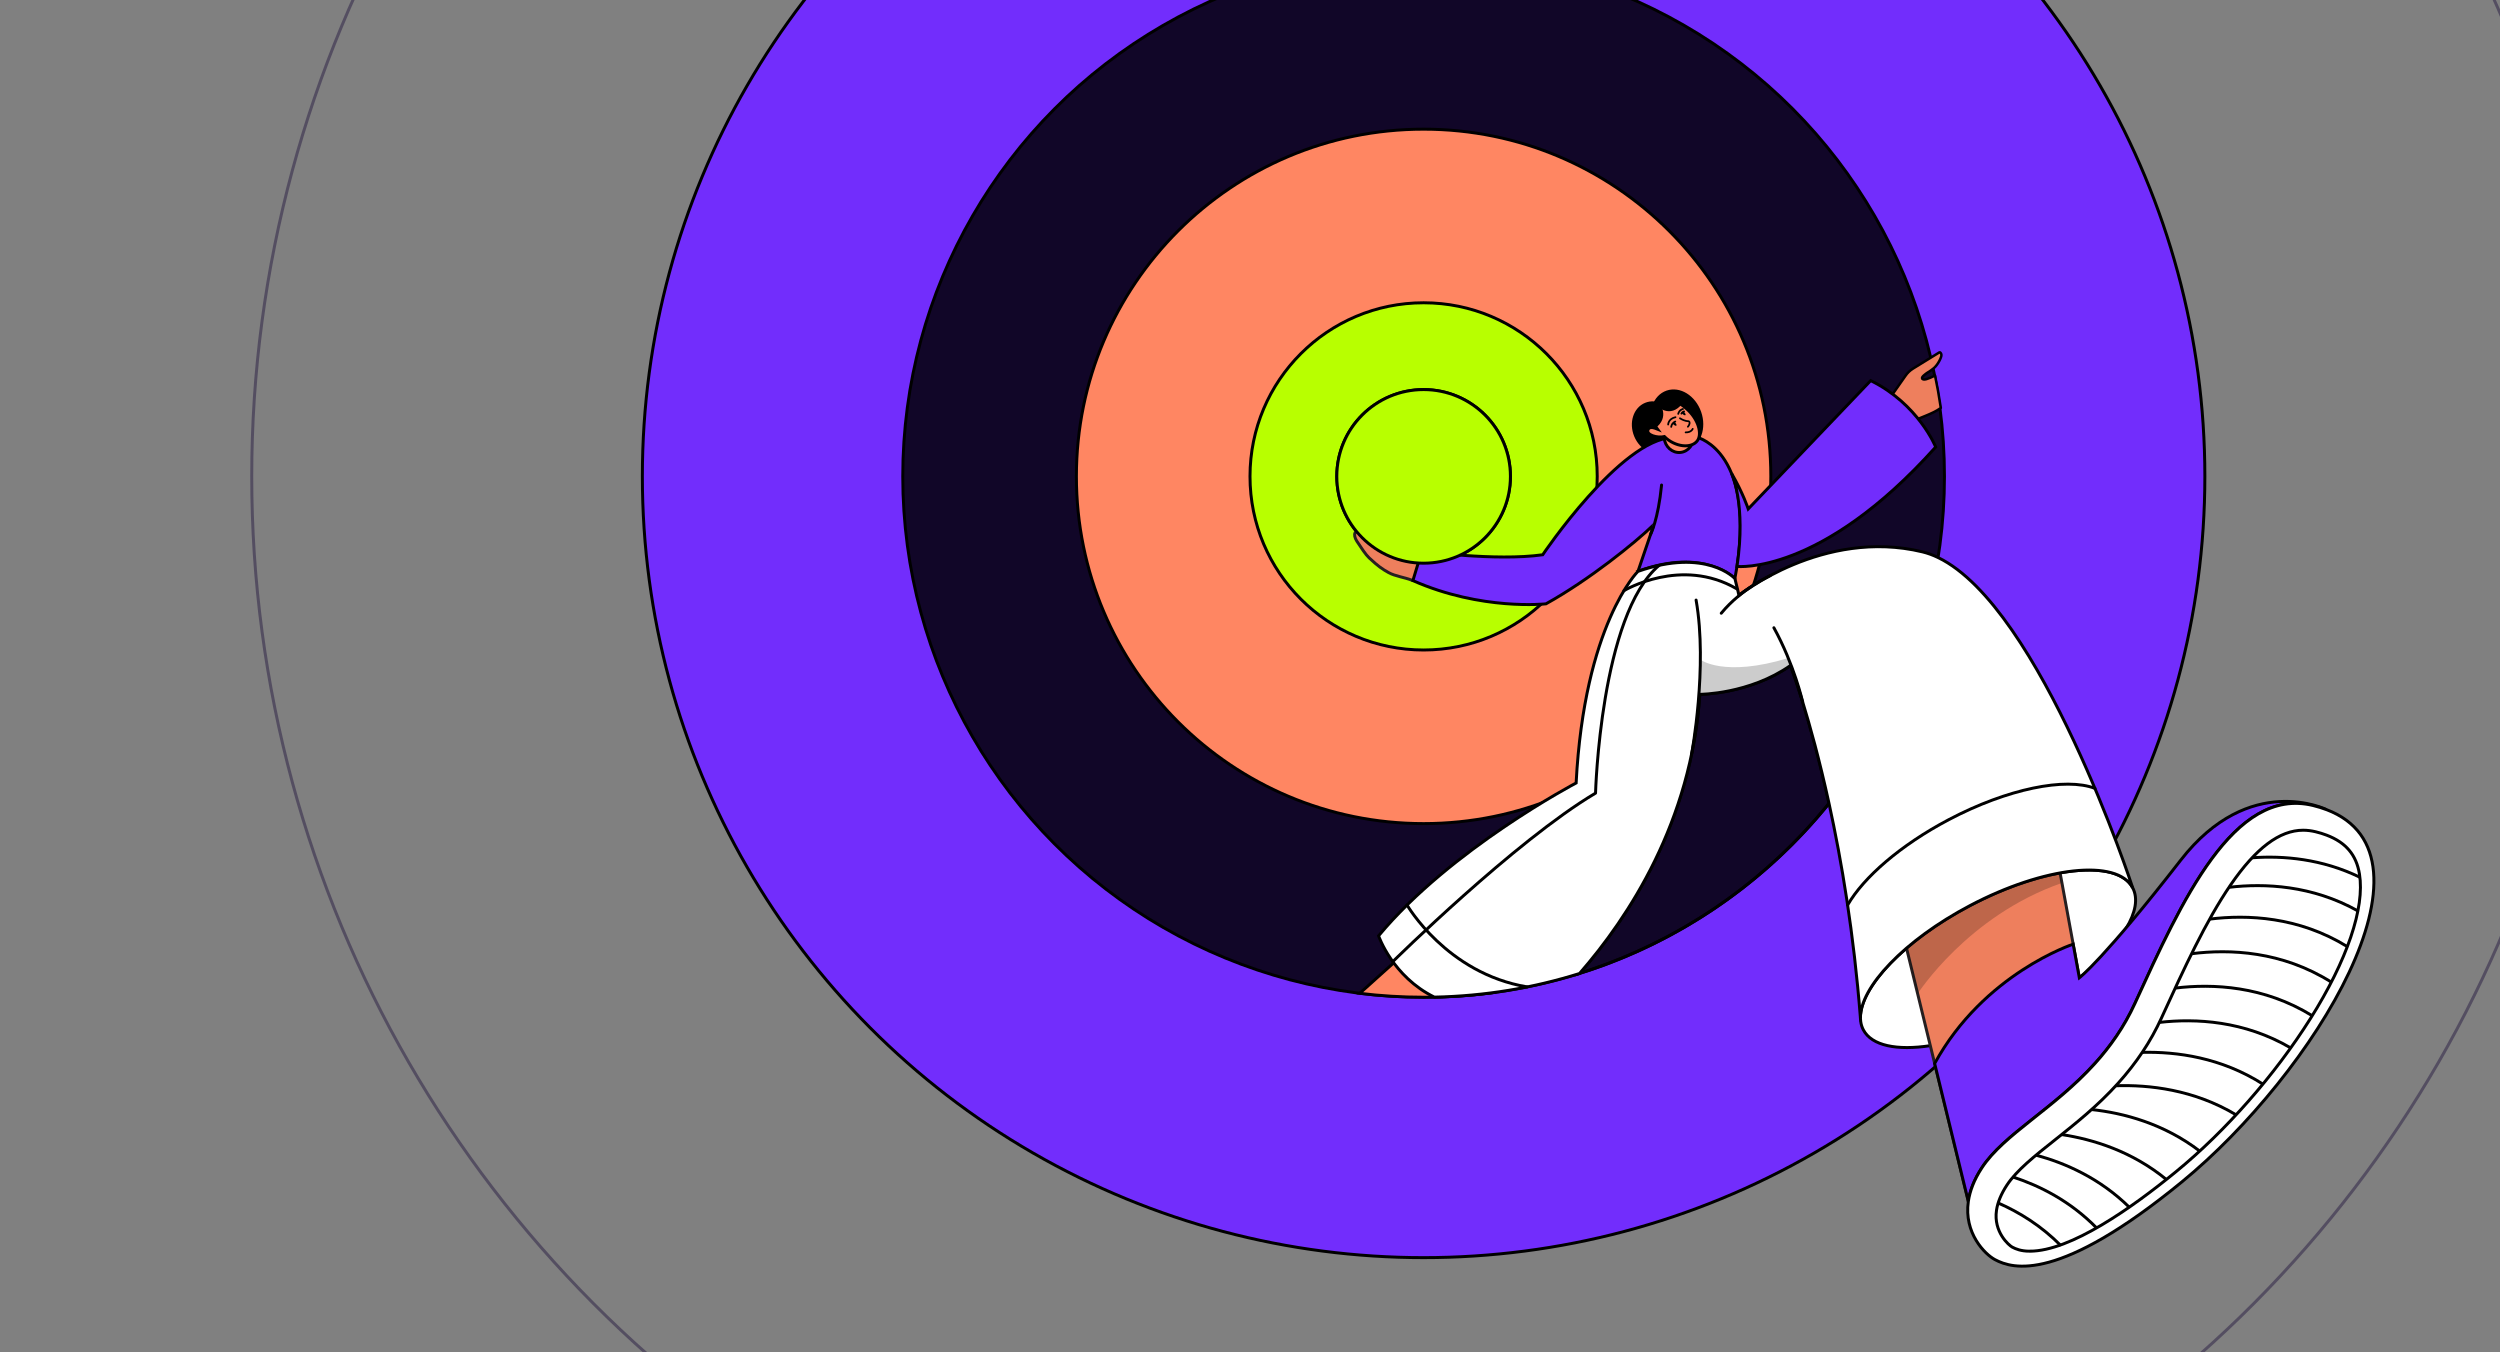 <?xml version="1.0" encoding="UTF-8"?>
<svg id="Layer_2" data-name="Layer 2" xmlns="http://www.w3.org/2000/svg" xmlns:xlink="http://www.w3.org/1999/xlink" viewBox="0 0 1440 779">
  <rect x="0" y="0" width="1440" height="779" fill="#808080" stroke="none"/>
  <defs>
    <style>
      .cls-1, .cls-2, .cls-3, .cls-4, .cls-5, .cls-6 {
        fill: none;
      }

      .cls-7 {
        clip-path: url(#clippath);
      }

      .cls-2, .cls-8, .cls-3, .cls-4, .cls-9, .cls-10, .cls-11, .cls-12, .cls-13, .cls-14, .cls-15, .cls-16, .cls-6, .cls-17 {
        stroke: #000;
      }

      .cls-2, .cls-8, .cls-3, .cls-9, .cls-10, .cls-11, .cls-12, .cls-13, .cls-14, .cls-5 {
        stroke-miterlimit: 10;
      }

      .cls-2, .cls-10, .cls-11, .cls-12, .cls-13, .cls-14, .cls-15, .cls-16, .cls-18, .cls-5, .cls-6 {
        stroke-width: 1.72px;
      }

      .cls-8 {
        stroke-width: 1.54px;
      }

      .cls-3 {
        stroke-width: 1.26px;
      }

      .cls-4 {
        stroke-width: 1.03px;
      }

      .cls-4, .cls-15, .cls-16, .cls-18, .cls-6, .cls-17 {
        stroke-linecap: round;
        stroke-linejoin: round;
      }

      .cls-9 {
        stroke-width: 1.96px;
      }

      .cls-10 {
        fill: #ff8662;
      }

      .cls-11, .cls-16 {
        fill: #fff;
      }

      .cls-12 {
        fill: #b8ff00;
      }

      .cls-13, .cls-15 {
        fill: #722dfc;
      }

      .cls-14 {
        fill: #110628;
      }

      .cls-19 {
        opacity: .2;
      }

      .cls-18 {
        stroke: #261f20;
      }

      .cls-18, .cls-17 {
        fill: #ee7f5d;
      }

      .cls-5 {
        opacity: .4;
        stroke: #130434;
      }

      .cls-17 {
        stroke-width: 1.46px;
      }
    </style>
    <clipPath id="clippath">
      <rect class="cls-1" y="0" width="1440" height="779"/>
    </clipPath>
  </defs>
  <g id="Layer_1-2" data-name="Layer 1">
    <g class="cls-7">
      <circle class="cls-5" cx="820" cy="274.4" r="675"/>
      <circle class="cls-13" cx="820" cy="274.4" r="450"/>
      <circle class="cls-14" cx="820" cy="274.4" r="300"/>
      <circle class="cls-10" cx="820" cy="274.4" r="200"/>
      <circle class="cls-12" cx="820" cy="274.4" r="100"/>
      <circle class="cls-2" cx="820" cy="274.4" r="50"/>
      <path class="cls-2" d="M979.09,399.94c-4.94,73.38-40.91,128.3-69.28,160.79,57.16-17.91,106.95-52.46,143.71-97.98-11-50.32-22.2-79.43-22.2-79.43-23.74,16.62-52.23,16.62-52.23,16.62Z"/>
      <g>
        <path class="cls-2" d="M1296.41,494.99c17.28-1.97,39.69,.2,63.2,15.13"/>
        <path class="cls-2" d="M1279.04,517.63c18.98-3.4,46.94-2.64,75.61,18.54"/>
        <path class="cls-2" d="M1268.09,538.1c19.05-2.75,48.46-1.29,77.13,22.89"/>
        <path class="cls-2" d="M1257.12,560.22c18.4-2.93,48-2.26,76.9,21.3"/>
        <path class="cls-2" d="M1246.38,583.38c17.45-3.45,46.37-4.21,75.49,16.81"/>
        <path class="cls-2" d="M1237.5,600.59c15.89-1.36,42.91,.33,68.39,20.88"/>
        <path class="cls-2" d="M1224.66,618.62c12.66-.62,40.09,.93,65.1,21.62"/>
        <path class="cls-2" d="M1212.62,631.72c15.67,1.12,38.94,6.58,59.58,26.48"/>
        <path class="cls-2" d="M1197.29,645.56c16.18,2.47,37.31,9.83,55.74,29.68"/>
        <path class="cls-2" d="M1179.89,659.58c16.05,3.45,35.65,11.9,52.57,31.52"/>
        <path class="cls-2" d="M1163.07,674.13c15.13,4.34,32.46,13.34,47.52,31.46"/>
        <path class="cls-2" d="M1150.71,690.91c11.86,5.02,24.36,13.21,35.66,26.4"/>
      </g>
      <path class="cls-16" d="M975.85,426.58s4.95-36.69,0-67.57"/>
      <path class="cls-16" d="M1014.52,334.41s-11.37,6.01-21.67,15.93"/>
      <path class="cls-17" d="M1107.19,218.13c-.73-.89,1.97-2.79,3.14-3.57,0,0,1.09-.52,3.44-2.41,2.35-1.89,4.59-6.3,4.49-7.72-.08-1.13-.87-1.66-1.12-1.5l-15.2,9.36c-1.76,1.08-3.26,2.52-4.42,4.23l-11.72,16.73,4.76,24.04s7.89-12.86,9.96-14.01c4.8-2.66,12.6-4.76,17.16-8.16,.08-.06,.15-.11,.23-.17-1.03-6.94-2.17-13.15-3.34-18.64-4.05,2-6.52,2.9-7.39,1.83Z"/>
      <ellipse class="cls-8" cx="953.46" cy="246.28" rx="12.39" ry="14.7" transform="translate(-21.87 382.14) rotate(-22.41)"/>
      <ellipse class="cls-8" cx="965.89" cy="242.12" rx="14.03" ry="17.36" transform="translate(-25.81 332.15) rotate(-19.26)"/>
      <g>
        <g>
          <path class="cls-10" d="M813.84,544.63l-30.64,27.53c12.06,1.48,24.34,2.24,36.81,2.24,14,0,27.78-.96,41.27-2.82l8.73-7.68-56.16-19.28Z"/>
          <path class="cls-18" d="M784.07,308.32c-3.56-4.25-5.11-.55-2.53,3.39,2.58,3.93,5.13,7.8,7.06,9.6,5.4,5.03,7.51,6.41,11.23,8.51,3.61,2.03,9.43,2.81,13.14,4.29,1.6,.63,10.16,.1,10.16,.1l2.29-12.53-13.06-6.26c-1-1.12-2.22-2.02-3.58-2.64l-11.84-5.33c-.19-.09-.41,.07-.39,.28,.11,1.03,.65,3.52,3.31,4.94l5.08,2.51c.92,.45,1.71,1.11,2.33,1.93l.27,.35c-2.18,.71-12.37-3.3-14.97-4.63-2.66-1.35-6.81-5.73-6.81-5.73,0,0-.75-.93-1.2-.15l-.48,1.38Z"/>
          <path class="cls-13" d="M943.47,329.11l8.77-25.75c.5-1.47,.66-1.5-.46-.42-9.77,9.48-36.21,30.94-61.3,44.87,0,0-37.04,4.12-76.65-13.38l5.14-16.98s42.4,5.94,69.63,2.1c0,0,44.86-66.67,75.03-67.56h14.16s35.08,8.54,21.52,81.27c0,0-17.6-18.22-55.85-4.16Z"/>
          <path class="cls-13" d="M1000.51,326.27s48.23,5.19,114.45-68.78c0,0-9.92-24.73-37.43-38.26l-70.55,73.92s-3.01-9.18-9.6-20.47c0,0,8.54,17.59,3.13,53.59Z"/>
          <path class="cls-3" d="M1071.77,588.33c-.05-.6-.1-1.2-.14-1.8,.02,.61,.06,1.21,.14,1.8Z"/>
          <path class="cls-11" d="M1228.43,511.35c-5.11-9.69-21.07-12.32-41.82-8.55-15.48,2.81-33.61,9.17-51.92,18.82-14.1,7.44-26.53,15.9-36.55,24.5-16.8,14.43-26.82,29.27-26.52,40.41,.05,.6,.1,1.19,.14,1.8,.23,1.73,.73,3.36,1.53,4.87,4.84,9.18,19.42,12.02,38.56,9.1,16.16-2.46,35.57-9.02,55.18-19.37,11.46-6.04,21.81-12.76,30.67-19.69,24.26-18.97,37.27-39.48,30.72-51.88Z"/>
          <path class="cls-18" d="M1206.75,612.49l-9.04-49.26-11.09-60.44c-15.48,2.81-33.61,9.17-51.92,18.82-14.1,7.44-26.53,15.9-36.55,24.5l13.71,56.17,21.89,89.66c.86-5.85,3.23-12.33,7.82-19.33,12.68-19.32,41.5-33.88,65.17-60.13Z"/>
          <path class="cls-13" d="M1206.75,612.49c8.73-9.68,16.76-20.93,23.02-34.62,26.95-58.93,56.85-124.97,102.52-113.92,2.79,.68,5.39,1.48,7.82,2.41h0s-44.26-22.11-84.04,29.12c-44.32,57.08-58.37,67.75-58.37,67.75l-3.56-19.38s-51.46,16.87-79.78,68.73l19.38,79.36c.86-5.85,3.23-12.33,7.82-19.33,12.68-19.32,41.5-33.88,65.17-60.13Z"/>
          <path class="cls-11" d="M1340.12,466.37c-2.43-.92-5.03-1.73-7.82-2.41-45.67-11.05-75.57,54.98-102.52,113.92-6.26,13.69-14.29,24.94-23.02,34.62-23.68,26.25-52.5,40.8-65.17,60.13-4.6,7.01-6.97,13.48-7.82,19.33-2.68,18.31,9.54,30.49,15.3,33.57,10.42,5.57,36.87,13.27,107.62-44.7,76.16-62.4,153.04-187.98,83.44-214.46Z"/>
          <path class="cls-11" d="M1169.2,720.69c-5.09,0-8.11-1.26-10.16-2.36-1.85-.99-10.89-8.67-9.06-21.2,.67-4.57,2.68-9.44,5.98-14.47,5.62-8.56,15.89-16.72,27.79-26.16,11.43-9.07,24.38-19.35,36.25-32.51,10.65-11.81,18.84-24.13,25.03-37.68l.48-1.05c12.3-26.89,25.01-54.7,39.35-75.58,14.54-21.18,28.2-31.47,41.76-31.47,2.32,0,4.73,.3,7.15,.88,2.24,.54,4.38,1.2,6.37,1.96,11.1,4.22,17.12,11.35,18.92,22.44,3.16,19.38-7.15,49.73-28.27,83.25-20.48,32.5-48.71,64.65-77.44,88.19-25.47,20.87-60.75,45.75-84.15,45.75,0,0,0,0,0,0Z"/>
          <path class="cls-11" d="M1116.37,321.16c-2.99-1.44-5.99-2.55-9.01-3.28-57.28-13.89-105.73,25.09-105.73,25.09,0,0-.87-4.1-2.32-9.69,0,0-16.41-17.98-55.85-4.16,0,0-30.86,30.47-35.61,121.88,0,0-72.2,37.95-113.79,88.04,0,0,8.08,23.52,32.14,35.31,29.07-.59,57.12-5.31,83.6-13.61,28.37-32.49,64.34-87.41,69.28-160.79,0,0,28.49,0,52.23-16.62,0,0,11.21,29.1,22.2,79.43,7.19,32.92,14.3,74.91,18.11,123.79-.48-17.78,25.34-45.01,63.07-64.91,42.84-22.6,84.81-27.2,93.74-10.27,0,0-52.76-161.55-112.06-190.2Z"/>
        </g>
        <circle class="cls-12" cx="820" cy="274.4" r="50"/>
      </g>
      <path class="cls-6" d="M974.4,434.14s9.34-50.06,2.55-88.49"/>
      <path class="cls-6" d="M1019.79,331.47s-16.68,7.54-28.34,21.75"/>
      <path class="cls-6" d="M1038.32,404.25s-4.81-21.33-16.56-42.66"/>
      <path class="cls-6" d="M1064.24,521.29c9.14-15.89,30.44-34.5,58.2-49.14,33.99-17.93,67.43-24.53,84.26-18.04"/>
      <path class="cls-6" d="M810.46,521.29s22.79,39.43,69.19,47.17"/>
      <path class="cls-6" d="M802.27,553.88s70.36-69.51,116.76-97.03c0,0,2.79-102.7,36.65-131.22"/>
      <path class="cls-6" d="M935.39,340.23s32.87-19.82,64.98-1.06"/>
      <ellipse class="cls-10" cx="967.05" cy="251.41" rx="8.51" ry="9.17" transform="translate(-19.3 91.68) rotate(-5.37)"/>
      <g>
        <path class="cls-10" d="M971.18,235.17c-8.05-6.97-14.19-5.81-18.14-.91s-1.99,8.01,1.62,12.86c-2.44-1.02-4.68-1.42-5.42,.41-1.2,2.98,5.32,4.92,9.46,3.94,5.96,6.01,15.66,7.2,19.08,2.25,2.63-3.82,.67-12.26-6.6-18.55Z"/>
        <path class="cls-9" d="M955.12,232.98s5.66,7.1-2.36,12.96c0,0-5.82-6.61,2.36-12.96Z"/>
        <path class="cls-9" d="M955.12,232.98s6.57,7.24,13.14-1.11c0,0-6.56-4.66-13.14,1.11Z"/>
      </g>
      <g>
        <path class="cls-2" d="M1297.25,494.08c18.04-1.29,40.19,.58,62.07,11.24"/>
        <path class="cls-2" d="M1283.92,511.09c20.53-2.4,47.85-1.19,74.23,13.6"/>
        <path class="cls-2" d="M1272.78,529.41c21.68-2.69,51.24-1.46,79.29,15.85"/>
        <path class="cls-2" d="M1262.39,549.33c21.94-2.76,52.04-1.53,80.47,16.39"/>
        <path class="cls-2" d="M1252.94,569.13c21.65-2.62,51.03-1.28,78.91,15.94"/>
        <path class="cls-2" d="M1243.83,588.9c20.96-2.39,48.87-.97,75.63,14.71"/>
        <path class="cls-2" d="M1233.99,606.16c19.74-.46,45.44,2.94,69.46,18.3"/>
        <path class="cls-2" d="M1218.74,625.39c18.97-.63,44.86,2.13,69.26,16.76"/>
        <path class="cls-2" d="M1204.76,639.1c18.46,2,41.55,8.06,62.29,23.94"/>
        <path class="cls-2" d="M1187.53,653.51c18.15,2.75,40.52,9.64,60.31,25.88"/>
        <path class="cls-2" d="M1172.77,665.37c17.16,4.63,36.86,13.43,53.7,29.99"/>
        <path class="cls-2" d="M1159.21,677.87c15.96,5.18,33.42,14.11,48.44,29.43"/>
        <path class="cls-2" d="M1150.95,692.93c12.3,5.37,24.9,13.2,36.15,24.58"/>
      </g>
      <path class="cls-19" d="M979.43,379.94s13.42,10.46,50.61-.91l1.28,4.29s-22.13,17.53-52.23,16.62l.34-20Z"/>
      <path class="cls-15" d="M950.75,307.75s4.37-8.46,6.31-28.37"/>
      <path class="cls-19" d="M1104.57,572.4s28.81-44.97,83.11-63.82l-1.06-5.78s-44.64,6.63-88.46,43.33l6.41,26.27Z"/>
      <g>
        <path class="cls-4" d="M967.65,240.93c3.01,1.88,4.82,1.67,4.82,1.67,.29,0,.56,.2,.65,.48,.43,1.34-.9,2.72-.9,2.72"/>
        <path class="cls-4" d="M960.86,244.54s.04-3.32,4.22-4.23"/>
        <path class="cls-4" d="M969.39,235.56s-2.13,.44-2.74,2.84"/>
        <path class="cls-4" d="M962.61,245.89c.19-1.16,.75-2.42,2.36-3.08"/>
        <path class="cls-4" d="M968.49,238.26c.25-.5,.7-1.02,1.52-1.28"/>
        <path d="M964.46,243.01c.1,.09,.21,.18,.31,.28,.74,.74,1.12,1.58,.83,1.87s-1.12-.09-1.87-.83c-.1-.1-.2-.2-.28-.31l1.01-1.01Z"/>
        <path d="M969.68,236.98c.1,.09,.21,.18,.31,.28,.74,.74,1.12,1.58,.83,1.87s-1.12-.09-1.87-.83c-.1-.1-.2-.2-.28-.31l1.01-1.01Z"/>
        <path class="cls-4" d="M975,247.02s-.76,2.12-4.08,2.03"/>
      </g>
    </g>
  </g>
</svg>